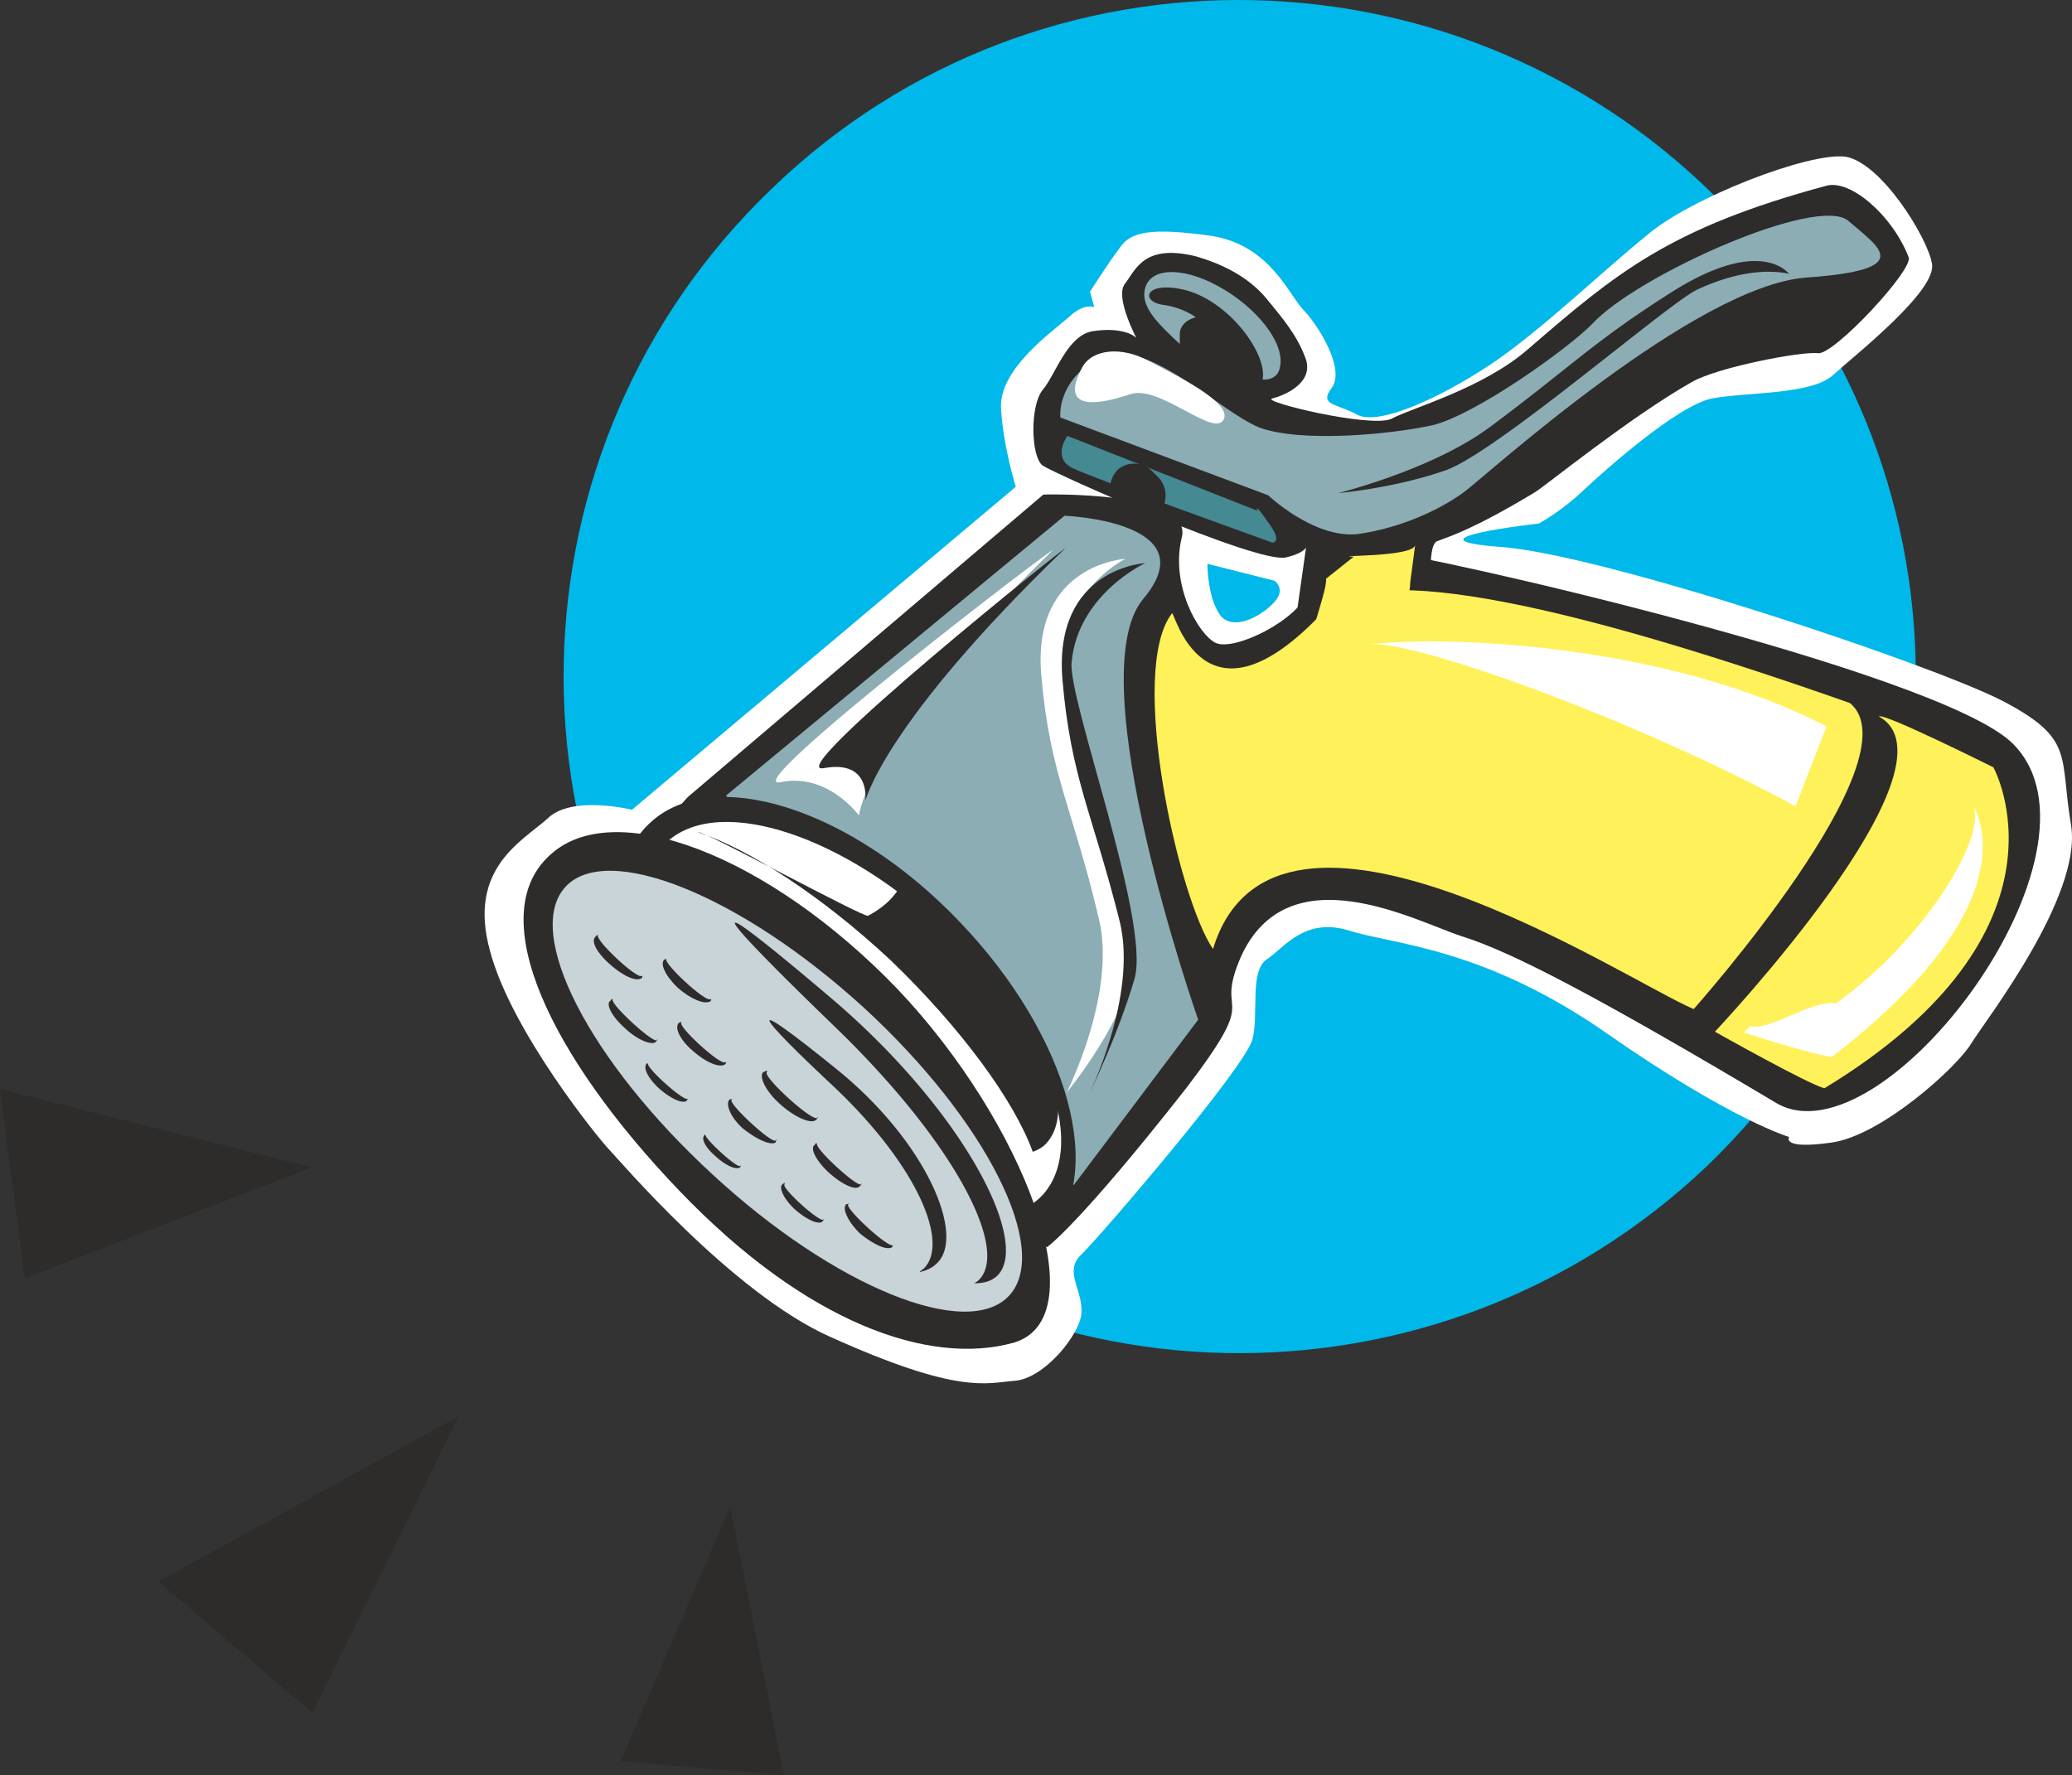 <svg height="241.125" viewBox="0 0 211.043 180.844" width="281.391" xmlns="http://www.w3.org/2000/svg"><rect x="0" y="0" width="211.043" height="180.844" fill="#333333" stroke="none"/><path style="fill:#00b8e9" d="M363.59 452.84c27.432-26.495 28.368-70.055 1.944-97.487-26.352-27.432-69.912-28.44-97.272-2.016-27.504 26.352-28.368 69.984-2.016 97.416 26.208 27.504 69.768 28.368 97.344 2.088z" transform="translate(-189.638 -334.133)"/><path style="fill:#fff" d="M377.63 350.097c-3.744-.504-15.912 4.248-20.232 7.992-4.392 3.528-10.944 9.864-16.056 13.248-5.112 3.384-11.304 6.192-13.464 5.04-2.088-1.152-3.96-.936-2.592-2.736 1.368-1.872-1.224-6.12-2.736-7.776-1.656-1.584-3.384-6.696-9.504-7.704-6.192-.864-8.28-.432-9.36 1.224-1.152 1.512-3.024 4.464-3.024 4.464l.432 1.584s-1.008-.504-2.592 1.008c-1.728 1.512-7.056 5.256-6.912 9.216.216 3.96 1.512 8.064 1.512 8.064l-39.096 32.904s-6.12-1.512-8.568.864c-2.52 2.304-8.208 5.04-5.904 13.464 2.16 8.28 11.304 19.44 12.096 20.232.864.864 12.528 14.688 22.608 19.152 13.104 5.904 15.84 4.68 18.72 4.464 3.096-.216 6.84-4.896 6.84-7.056.072-2.232-1.728-4.032-.144-5.688 1.656-1.512 16.992-19.368 17.568-22.104.648-2.592-.36-6.984 1.512-8.136 1.872-1.296 3.816-4.248 8.352-2.88 4.464 1.44 13.608 1.656 26.28 10.512 12.6 8.784 18.504 10.512 18.504 10.512s-.864 1.296 4.248.576c5.112-.648 12.96-7.776 14.328-10.152 1.44-2.304 11.232-14.904 10.152-22.104-1.224-7.2.432-8.856-6.984-12.744-7.416-3.816-41.112-15.048-51.264-15.696-10.152-.792 4.032-2.376 4.032-2.376s2.376-1.296 4.536-3.384c2.232-2.088 9.576-8.64 13.104-9.36 3.456-.648 10.152-.36 12.312-2.376 2.304-2.088 10.656-8.64 10.08-11.376-.432-2.592-5.112-10.224-8.784-10.872zm-58.464 45.648c-1.656 1.584-4.248 2.592-5.328.936-1.224-1.8-1.224-5.112-1.224-5.112l6.84 1.728s1.368.936-.288 2.448z" transform="translate(-189.638 -334.133)"/><path style="fill:#2d2c2b" d="M322.766 389.193s.648 1.08-2.16 1.728c-2.952.648-23.472-8.496-24.768-9.36-1.224-.936-1.296-6.12 0-7.704 1.296-1.512 2.448-5.472 5.04-5.976 2.736-.432 4.104.288 4.464.648.288.432-2.304-4.176-1.08-5.544 1.08-1.44 1.944-4.032 7.2-2.736 2.448.72 5.184 1.944 7.128 4.248 1.584 1.944 3.096 3.672 3.96 5.976 1.08 2.52-1.872 3.888-3.312 4.248-1.368.288 9.936 3.024 12.096 2.088 2.16-1.152 9.36-3.096 13.968-7.128 8.928-7.704 14.328-12.312 30.384-16.632 2.448-.648 6.696 3.024 8.352 7.272.576 1.224-7.632 10.008-9.216 9.792-1.656-.216-10.296 1.44-12.888 2.952-6.336 3.6-14.904 10.584-15.984 11.232-6.336 3.816-8.64 4.464-9.936 4.968-1.152.504-.432 6.12-.432 6.12l-13.896 1.44z" transform="translate(-189.638 -334.133)"/><path style="fill:#2d2c2b" d="m259.694 415.329 36.216-30.816s15.192-.432 14.112 4.32c-1.224 4.824 1.656 9.936 3.456 10.8 1.872.864 8.424-2.304 9.504-5.4 1.152-3.168 4.68-3.96 7.848-3.816 3.168 0 56.232 12.024 63.792 19.44 11.016 10.872-13.176 42.984-24.048 36.648-17.424-10.368-26.712-15.336-32.04-16.992-4.68-1.512-17.712-8.64-22.536 2.16-2.808 6.552 2.376 2.952-5.544 13.32-11.016 14.04-14.184 16.2-14.184 16.2l-42.912-38.88z" transform="translate(-189.638 -334.133)"/><path style="fill:#8dadb5" d="m263.582 415.185 35.424 39.672 12.672-16.848s-12.24-34.848-5.616-42.84c6.696-7.92-7.992-8.496-7.992-8.496z" transform="translate(-189.638 -334.133)"/><path style="fill:#2d2c2b" d="M296.126 460.329c6.408-6.192 2.448-20.592-8.712-32.256-11.088-11.664-25.344-16.128-31.68-10.008-6.408 6.12-2.448 20.448 8.64 32.112 11.232 11.808 25.344 16.272 31.752 10.152z" transform="translate(-189.638 -334.133)"/><path style="fill:#fff" d="M295.838 455.865c4.824-5.328.072-17.64-10.584-27.432-10.584-9.72-23.184-13.464-28.08-8.136-4.896 5.4-.216 17.568 10.44 27.504 10.656 9.792 23.184 13.392 28.224 8.064z" transform="translate(-189.638 -334.133)"/><path style="fill:#2d2c2b" d="M292.886 470.913c8.64-2.52 1.08-22.464-11.88-36.072-13.176-13.68-29.088-19.728-35.496-13.464-6.552 6.192.144 20.304 13.32 34.056 13.032 13.608 25.56 17.856 34.056 15.48z" transform="translate(-189.638 -334.133)"/><path style="fill:#c9d4d8" d="M292.454 466.089c4.248-4.68-2.376-17.856-14.832-29.304-12.528-11.448-26.136-16.92-30.384-12.312-4.32 4.68 2.448 17.784 14.976 29.304 12.384 11.448 25.992 16.992 30.24 12.312z" transform="translate(-189.638 -334.133)"/><path style="fill:#fff159" d="M378.062 405.753c-27.576-9.72-48.528-14.616-53.568-9.36-12.312 13.176-15.264-.144-15.48.216-4.536 5.832.648 29.088 4.176 34.2 6.264-20.592 42.336 3.384 48.96 6.12 0 0 22.752-25.56 15.912-31.176z" transform="translate(-189.638 -334.133)"/><path style="fill:#2d2c2b" d="M274.598 438.657c12.384 11.952 17.928 22.896 14.688 25.92a2.24 2.24 0 0 1-.432.288c1.008 0 1.728-.216 2.304-.72 3.6-3.312-3.384-16.92-16.992-28.44-13.824-11.736-12.096-9.144.432 2.952zm-9.504 14.183-.072.073c-.36.216-3.816-2.952-3.528-3.24h.144c-.144 0-.216 0-.216.072-.432.36.072 1.296 1.08 2.16 1.008.936 2.088 1.44 2.52 1.152 0 0 .072-.144.072-.216zm3.6-2.663-.072.144c-.432.288-4.896-3.816-4.464-4.176l.072-.072c-.072 0-.216.072-.288.072-.432.432.072 1.8 1.368 2.952 1.368 1.08 2.736 1.728 3.312 1.44.072-.144.072-.216.072-.36zm-12.096-10.224-.072.144c-.432.288-4.896-3.816-4.464-4.176-.144 0-.216 0-.216.144-.576.288.072 1.584 1.44 2.808 1.296 1.224 2.664 1.728 3.096 1.44.144-.144.216-.216.216-.36zm16.344 7.992c-.072 0-.072 0-.072.072-.576.36-5.688-4.32-5.112-4.68 0-.144 0-.144.072-.144-.216 0-.288.144-.432.144-.504.432.216 1.944 1.656 3.24 1.512 1.368 3.168 2.088 3.672 1.656.144-.072.144-.216.216-.288zm7.632 12.888v.144c-.504.288-4.968-3.816-4.536-4.176.072 0 .072 0 .072-.072-.072.072-.216.072-.288.072-.432.504.216 1.8 1.368 2.952 1.296 1.08 2.736 1.8 3.312 1.44.072-.144.072-.216.072-.36zm-3.168-6.193-.072.145c-.432.288-4.896-3.816-4.464-4.176-.144 0-.216 0-.216.144-.576.288.072 1.584 1.368 2.808 1.368 1.224 2.736 1.872 3.168 1.44.144-.144.216-.216.216-.36zm-13.824-12.311h-.072c-.432.432-4.896-3.672-4.464-4.032 0-.072 0-.072.072-.072-.072 0-.216.072-.288.072-.576.432.072 1.8 1.368 2.88 1.296 1.152 2.736 1.8 3.312 1.368 0 0 .072-.072.072-.216zm-3.888 3.6v.144c-.432.288-4.392-3.312-4.032-3.6h.072-.216c-.432.432.144 1.512 1.224 2.52 1.224 1.08 2.376 1.584 2.808 1.296.144-.144.144-.216.144-.36zm13.896 12.311c-.072 0-.072.145-.072.145-.432.288-4.392-3.312-3.96-3.6v-.144c-.072 0-.216.144-.216.144-.432.288.144 1.512 1.224 2.52 1.224 1.08 2.376 1.584 2.808 1.296.144-.144.144-.216.216-.36z" transform="translate(-189.638 -334.133)"/><path style="fill:#fff" d="M375.686 408.129c-15.696-8.136-37.584-9.36-46.728-8.352 4.536-.576 27.36 7.704 43.56 16.488z" transform="translate(-189.638 -334.133)"/><path style="fill:#fff159" d="M364.31 439.233s9.576 5.4 11.16 5.76c26.424-16.056 17.208-32.688 17.208-32.688s-11.232-5.616-11.664-5.184c8.928 4.968-16.704 32.112-16.704 32.112z" transform="translate(-189.638 -334.133)"/><path style="fill:#fff" d="M390.662 416.265c1.224 3.528-5.328 13.896-14.04 20.088-2.376-.432-6.84 2.88-8.712 2.304l-.648.648s5.544 1.872 8.928 2.52c18.432-14.184 15.768-23.112 14.472-25.56z" transform="translate(-189.638 -334.133)"/><path style="fill:#2d2c2b" d="M285.398 426.777c-5.544-5.184-2.088-2.16-7.344.648-.432.216-17.064-8.856-17.28-8.496 5.184 1.728 12.384 6.336 19.512 12.96 7.272 6.984 12.672 14.4 14.544 19.584.576-.216 1.08-.504 1.44-.936 3.528-4.032-1.224-14.688-10.872-23.76zm-10.584 18.288c8.352 7.992 11.52 15.696 8.928 18.288-.144.144-.36.216-.432.36.72-.144 1.296-.432 1.728-.864 3.024-2.736-1.008-12.456-10.368-19.944-9.432-7.632-8.352-5.76.144 2.16zM255.086 433.4c0 .145 0 .145-.072.145-.432.432-4.896-3.744-4.464-4.176h.072c-.072 0-.216 0-.288.144-.576.432.072 1.656 1.368 2.808 1.368 1.224 2.736 1.872 3.312 1.44 0 0 .072-.144.072-.36zm6.984 2.449s0 .072-.072.072c-.504.36-4.968-3.816-4.464-4.104h.072c-.072 0-.216 0-.288.072-.504.36.072 1.656 1.368 2.88 1.296 1.152 2.736 1.728 3.312 1.368.072-.072.072-.216.072-.288z" transform="translate(-189.638 -334.133)"/><path style="fill:#fff159" d="M333.782 389.625c0 1.296-8.928 1.08-6.264 1.224l-2.808 2.232c.144 2.448-5.76 13.824 4.32 4.464 2.448.144 4.248-1.728 4.248-4.104z" transform="translate(-189.638 -334.133)"/><path style="fill:#8dadb5" d="m297.638 376.665 21.168 7.92s4.608 4.392 9.072 3.96c4.32-.576 8.568-2.52 11.016-4.392 2.376-1.8 23.4-20.88 34.704-21.744 11.232-.792 7.488-3.024 4.32-5.76-3.096-2.736-21.528 5.544-26.064 10.44-2.52 2.592-12.024 9.36-16.344 10.368-4.248.936-13.392 1.8-17.64.216-4.248-1.8-11.592-9.36-16.128-7.128-4.536 2.304-4.104 6.12-4.104 6.12z" transform="translate(-189.638 -334.133)"/><path style="fill:#458992" d="m317.726 386.169-19.368-7.632s-1.584 2.16.432 3.24c2.16 1.08 20.448 7.632 20.448 7.632s1.152 0-.504-2.16c-1.512-2.16-1.008-1.08-1.008-1.08z" transform="translate(-189.638 -334.133)"/><path style="fill:#8dadb5" d="M313.694 363.273c-3.816-2.088-7.2-1.872-7.488.576-.216 1.728 1.512 3.384 3.6 5.328v-1.08c.072-1.44 2.16-2.232 3.888-1.368 1.728 1.008 4.608 4.68 4.464 6.048 0 0 1.656.288 1.872-1.368.432-2.376-2.376-5.976-6.336-8.136z" transform="translate(-189.638 -334.133)"/><path style="fill:#2d2c2b" d="M307.646 386.385c.936-.864.936-2.52.072-3.528l-.72-.72a2.572 2.572 0 0 0-3.528-.144c-.936 1.008-1.08 2.52-.072 3.528l.72.864a2.567 2.567 0 0 0 3.528 0zm.648-21.168c4.752.792 6.408 4.896 5.328 7.2-.144.144 2.808 1.944 2.736 2.088.288-.36 1.512-.864 1.728-1.224 1.152-2.376-2.88-8.28-7.632-9.576-4.248-1.08-4.824 1.224-2.16 1.512zm17.64 19.152s9.576-2.376 15.408-6.696c8.424-6.264 10.728-8.856 18.864-13.968 8.928-5.544 11.664-1.656 11.664-1.656s-3.6-1.152-9.504 1.656c-3.168 1.656-20.16 16.344-25.344 18.288-5.256 1.872-11.088 2.376-11.088 2.376z" transform="translate(-189.638 -334.133)"/><path style="fill:#fff" d="M298.286 445.425s5.184-10.224 3.24-17.856c-2.592-11.016-4.968-14.544-5.832-24.696-.936-11.304 8.568-11.808 8.568-11.808s-5.76 2.808-6.408 9.648c-.288 3.816 8.784 27.144 7.056 33.048-1.728 5.76-6.624 11.664-6.624 11.664zm-29.16-31.608c4.824-1.008 7.992 3.384 7.992 3.384s1.152-8.928 19.656-26.928c1.296-1.296-32.4 24.48-27.648 23.544z" transform="translate(-189.638 -334.133)"/><path style="fill:#2d2c2b" d="M300.446 445.857s5.112-10.224 3.24-17.856c-2.736-10.944-4.968-14.544-5.832-24.624-.936-11.376 8.424-11.88 8.424-11.88s-6.84 3.168-7.488 10.08c-.432 3.744 8.064 26.424 6.408 32.256-1.728 5.904-4.752 12.024-4.752 12.024zm-26.856-33.48c4.824-.864 4.176 3.384 4.176 3.384s1.8-7.848 20.304-25.704c1.368-1.296-29.376 23.328-24.48 22.32z" transform="translate(-189.638 -334.133)"/><path style="fill:#fff" d="M314.27 376.88c.936-1.727-4.896-4.535-7.632-5.975-2.736-1.512-5.76-1.224-6.768.648-.936 1.728-2.232 5.112 4.896 2.736 2.952-1.008 8.496 4.464 9.504 2.592z" transform="translate(-189.638 -334.133)"/><path style="fill:#2d2c2b" d="m205.766 495.249 15.696 13.392 14.904-30.24zm-16.128-50.184 2.52 19.296 29.232-11.304zm63.216 68.472 16.632 1.44-5.472-27.432z" transform="translate(-189.638 -334.133)"/></svg>
